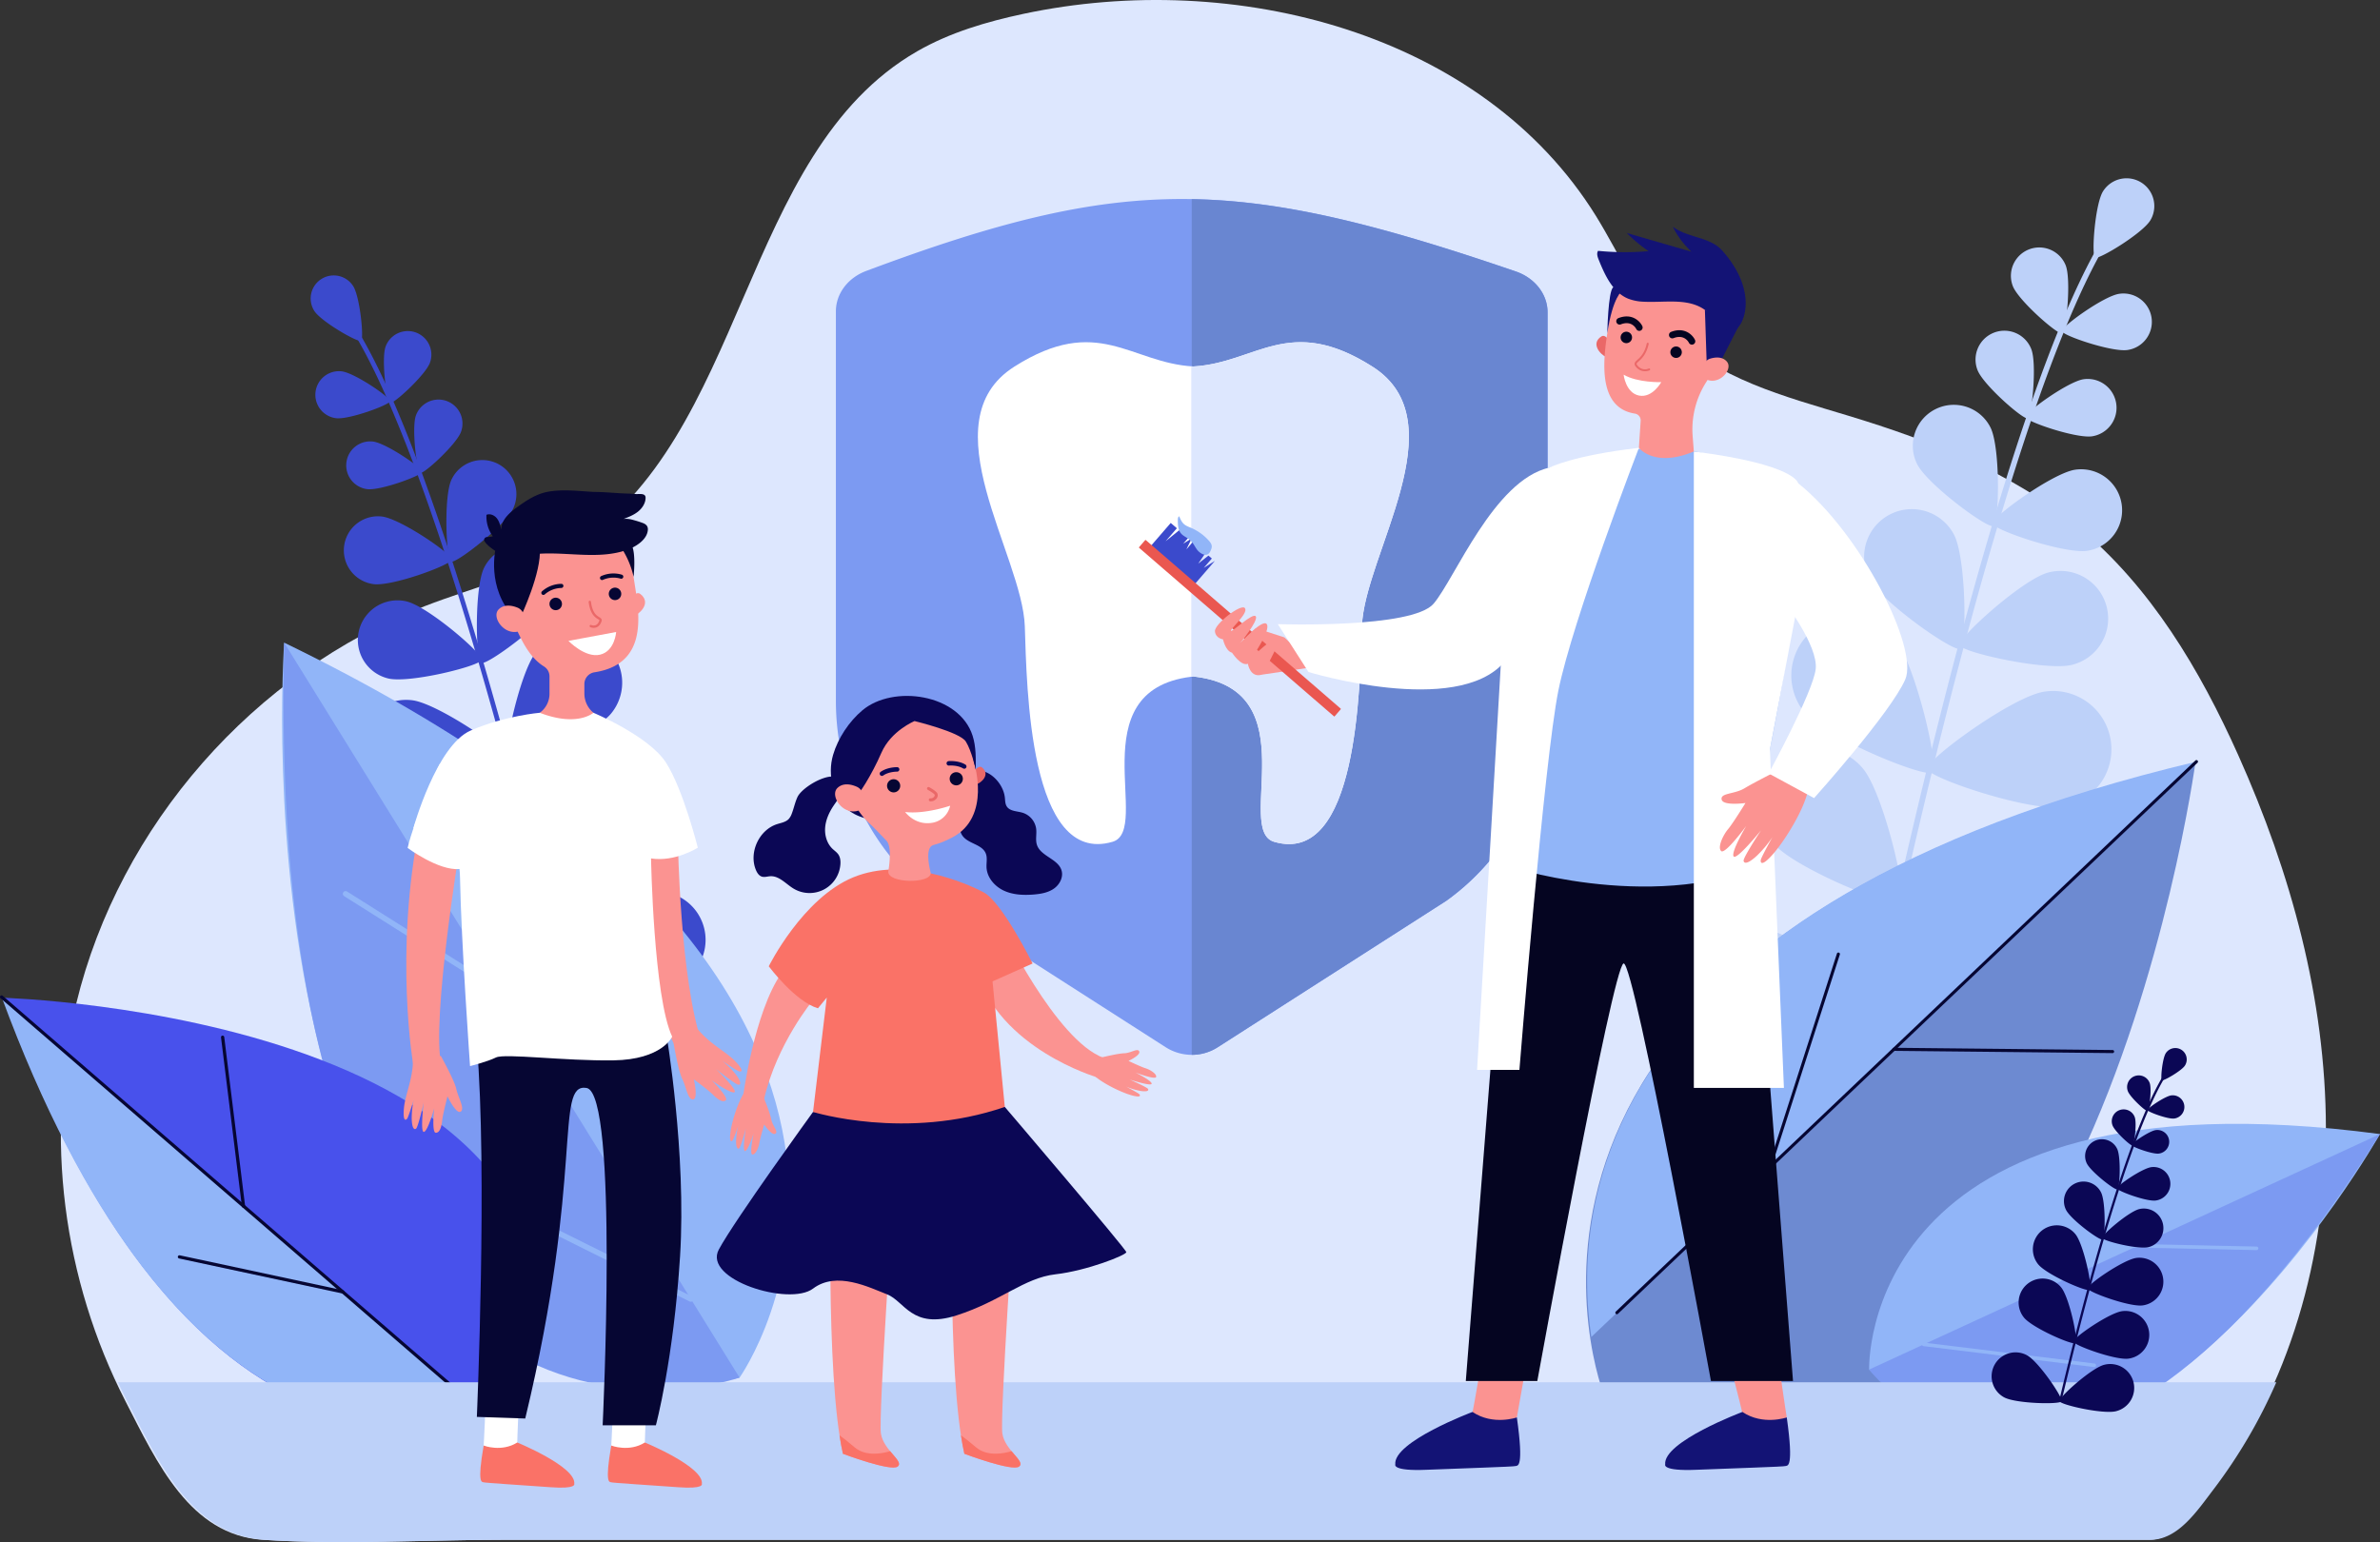 <?xml version="1.0" encoding="UTF-8"?> <svg xmlns="http://www.w3.org/2000/svg" viewBox="0 0 2682.972 1738.687"><rect x="0" y="0" width="2682.972" height="1738.687" fill="#333333" stroke="none"/> <defs> <style> .cls-1 { fill: #dde7fe; } .cls-2 { fill: #3b4acc; } .cls-3 { fill: #bdd1f9; } .cls-4 { fill: #91b5f8; } .cls-5 { fill: #7c9af2; } .cls-6 { fill: #6d8ad1; } .cls-7 { fill: #060633; } .cls-8 { fill: #4851ec; } .cls-9 { fill: #6986d1; } .cls-10 { fill: #fff; } .cls-11 { fill: #fb9391; } .cls-12 { fill: #fa7267; } .cls-13 { fill: #0b0755; } .cls-14 { fill: #ea6868; } .cls-15 { fill: #131375; } .cls-16 { fill: #050521; } .cls-17 { fill: #ea5750; } </style> </defs> <g id="Слой_2" data-name="Слой 2"> <g id="Слой_1-2" data-name="Слой 1"> <g> <path class="cls-1" d="M2422.072,1736.092c31.298,0,52.585-32.279,71.557-57.172,87.831-115.245,128.565-262.362,128.347-407.262-.218-144.899-39.476-287.82-98.715-420.057-43.22-96.48-98.818-190.15-180.405-257.38-74.514-61.402-166.563-97.4-258.961-125.42-71.887-21.8-148.871-41.565-201.301-95.361-36.09-37.03-56.343-86.207-83.602-130.145-128.136-206.536-407.418-278.322-645.143-227.702-41.651,8.869-83.085,21.046-119.989,42.296-199.748,115.015-191.744,436.016-387.469,557.75-51.281,31.895-111.274,46.02-167.6,67.799-192.53,74.443-344.03,247.138-392.771,447.723-36.388,149.748-14.783,311.891,55.415,448.682,35.64,69.451,72.751,150.884,154.712,156.249,89.179,5.838,180.731,0,270.052,0h1855.873Z"></path> <g> <path class="cls-2" d="M638.687,1118.504a2.697,2.697,0,0,0,.53-.071,2.646,2.646,0,0,0,1.965-3.185c-88.013-371.774-172.533-635.582-237.99-742.829-1.454-2.382-2.504-4.101-2.891-4.963a2.648,2.648,0,0,0-4.829,2.175,62.801,62.801,0,0,0,3.2,5.547c65.174,106.783,149.47,370.045,237.358,741.29A2.65,2.65,0,0,0,638.687,1118.504Z"></path> <path class="cls-2" d="M354.381,350.653c7.792,12.063,49.215,35.823,52.657,33.6,3.443-2.224-1.181-49.753-8.973-61.816a26.002,26.002,0,0,0-43.684,28.216Z"></path> <path class="cls-2" d="M434.709,390.709c-5.057,13.793,1.039,62.266,4.976,63.709,3.937,1.444,39.919-31.603,44.975-45.396a26.601,26.601,0,1,0-49.952-18.313Z"></path> <path class="cls-2" d="M378.81,471.506c14.579,1.821,60.433-15.034,60.952-19.195.52-4.161-39.78-31.777-54.358-33.598a26.601,26.601,0,1,0-6.594,52.792Z"></path> <path class="cls-2" d="M545.673,640.258c-10.934,22.104-9.531,104.095-3.222,107.215,6.309,3.121,72.331-45.516,83.265-67.62a44.651,44.651,0,1,0-80.043-39.596Z"></path> <path class="cls-2" d="M437.776,764.977c23.998,5.676,103.567-14.155,105.187-21.005,1.62-6.85-60.634-60.224-84.633-65.9a44.651,44.651,0,0,0-20.554,86.905Z"></path> <path class="cls-2" d="M604.218,735.407c-19.006,23.44-39.414,121.692-32.724,127.117,6.691,5.425,98.604-34.851,117.609-58.291a54.641,54.641,0,1,0-84.885-68.826Z"></path> <path class="cls-2" d="M450.865,897.918c29.925,3.887,124.283-30.269,125.392-38.811,1.11-8.542-81.389-65.673-111.315-69.561a54.641,54.641,0,0,0-14.078,108.372Z"></path> <path class="cls-2" d="M636.719,856.866c-19.006,23.44-39.415,121.692-32.724,127.117,6.691,5.424,98.603-34.851,117.609-58.291a54.641,54.641,0,1,0-84.885-68.826Z"></path> <path class="cls-2" d="M483.365,1019.377c29.926,3.887,124.283-30.269,125.393-38.811,1.109-8.541-81.39-65.672-111.316-69.56a54.641,54.641,0,0,0-14.077,108.371Z"></path> <path class="cls-2" d="M714.624,1011.704c-26.502,14.434-82.796,97.506-78.676,105.07s104.445,5.335,130.946-9.1a54.641,54.641,0,0,0-52.27-95.971Z"></path> <path class="cls-2" d="M511.371,1139.265c29.205,7.598,127.092-14.495,129.261-22.831s-72.54-75.333-101.745-82.931a54.641,54.641,0,1,0-27.516,105.761Z"></path> <path class="cls-2" d="M468.89,468.386c-5.138,14.015,1.056,63.264,5.056,64.73,4,1.466,40.557-32.109,45.696-46.124a27.028,27.028,0,1,0-50.752-18.606Z"></path> <path class="cls-2" d="M413.971,551.5c14.811,1.85,61.4-15.274,61.929-19.503.528-4.227-40.418-32.285-55.229-34.135a27.027,27.027,0,1,0-6.699,53.638Z"></path> <path class="cls-2" d="M508.864,541.015c-8.908,19.245-5.877,89.698-.384,92.241,5.493,2.542,61.168-40.737,70.076-59.982a38.398,38.398,0,1,0-69.692-32.259Z"></path> <path class="cls-2" d="M421.257,658.611c21.044,2.628,87.233-21.7,87.983-27.707.75-6.006-57.421-45.868-78.464-48.497a38.398,38.398,0,0,0-9.518,76.204Z"></path> </g> <g> <path class="cls-3" d="M2105.272,1180.877a3.228,3.228,0,0,1-.638-.069,3.185,3.185,0,0,1-2.462-3.773c94.624-449.942,188.315-769.885,263.817-900.894,1.677-2.91,2.887-5.01,3.328-6.059a3.187,3.187,0,1,1,5.875,2.47,75.379,75.379,0,0,1-3.682,6.77c-75.174,130.443-168.612,449.723-263.102,899.022A3.187,3.187,0,0,1,2105.272,1180.877Z"></path> <path class="cls-3" d="M2424.052,248.477c-9.009,14.748-58.123,44.59-62.333,42.018-4.21-2.571-.086-59.893,8.922-74.641a31.293,31.293,0,0,1,53.41,32.623Z"></path> <path class="cls-3" d="M2328.625,299.1c6.503,16.442.637,74.942-4.056,76.798s-48.982-36.812-55.485-53.253a32.014,32.014,0,0,1,59.541-23.545Z"></path> <path class="cls-3" d="M2398.323,394.612c-17.483,2.632-73.161-16.256-73.912-21.246s46.896-39.435,64.379-42.068a32.014,32.014,0,1,1,9.533,63.313Z"></path> <path class="cls-3" d="M2202.687,602.69c13.824,26.261,14.619,124.945,7.124,128.891s-88.4-52.568-102.224-78.829a53.736,53.736,0,0,1,95.1-50.062Z"></path> <path class="cls-3" d="M2336.274,749.468c-28.699,7.556-125.028-13.892-127.184-22.084-2.157-8.191,71.124-74.291,99.823-81.847a53.736,53.736,0,1,1,27.361,103.93Z"></path> <path class="cls-3" d="M2135.134,718.935c23.576,27.625,51.106,145.212,43.221,151.941-7.886,6.73-119.683-38.94-143.26-66.565a65.758,65.758,0,0,1,100.038-85.376Z"></path> <path class="cls-3" d="M2324.556,909.803c-35.886,5.584-150.44-32.651-152.035-42.894-1.594-10.242,95.929-81.476,131.814-87.059a65.758,65.758,0,0,1,20.221,129.953Z"></path> <path class="cls-3" d="M2099.713,866.046c23.576,27.625,51.105,145.212,43.221,151.941-7.885,6.73-119.683-38.941-143.259-66.566a65.758,65.758,0,1,1,100.038-85.375Z"></path> <path class="cls-3" d="M2289.134,1056.914c-35.886,5.583-150.44-32.651-152.034-42.894s95.928-81.475,131.814-87.059a65.758,65.758,0,0,1,20.22,129.953Z"></path> <path class="cls-3" d="M2010.678,1054.688c32.321,16.562,102.565,114.799,97.837,124.025-4.727,9.224-125.493,9.581-157.815-6.981a65.758,65.758,0,1,1,59.978-117.044Z"></path> <path class="cls-3" d="M2259.074,1201.997c-34.906,10.026-153.342-13.588-156.204-23.551s84.99-92.829,119.897-102.855a65.758,65.758,0,0,1,36.307,126.406Z"></path> <path class="cls-3" d="M2289.856,393.588c6.605,16.706.646,76.143-4.122,78.029s-49.767-37.401-56.373-54.107a32.527,32.527,0,1,1,60.495-23.922Z"></path> <path class="cls-3" d="M2358.445,491.918c-17.764,2.674-74.333-16.517-75.097-21.587s47.648-40.067,65.411-42.741a32.527,32.527,0,0,1,9.686,64.328Z"></path> <path class="cls-3" d="M2243.963,482.178c11.301,22.883,9.789,107.736,3.257,110.962-6.532,3.225-74.825-47.157-86.125-70.04a46.21,46.21,0,1,1,82.867-40.921Z"></path> <path class="cls-3" d="M2352.925,621.001c-25.237,3.8-105.604-23.465-106.69-30.668-1.084-7.203,67.693-56.923,92.93-60.722a46.21,46.21,0,0,1,13.76,91.39Z"></path> </g> <g> <path class="cls-4" d="M833.703,1553.25s306.419-430.636-513.36-828.685C320.343,724.565,253.863,1660.826,833.703,1553.25Z"></path> <path class="cls-5" d="M320.343,724.565l513.36,828.685S297.207,1740.683,320.343,724.565Z"></path> <path class="cls-4" d="M387.621,1010.132a3.6,3.6,0,0,0,.322.234l190.266,119.984a3.084,3.084,0,1,0,3.292-5.216l-190.266-119.984a3.083,3.083,0,0,0-3.613,4.982Z"></path> <path class="cls-4" d="M510.384,1334.257a2.945,2.945,0,0,0,.59.382l266.444,132.728a3.082,3.082,0,1,0,2.745-5.519l-266.442-132.73a3.084,3.084,0,0,0-3.337,5.139Z"></path> </g> <g> <path class="cls-6" d="M1808.951,1575.023s-204.982-508.036,665.875-714.955C2474.826,860.068,2343.974,1821.788,1808.951,1575.023Z"></path> <path class="cls-4" d="M2476.062,858.711l-682.16,648.713C1772.196,1362.976,1798.482,1019.707,2476.062,858.711Z"></path> <path class="cls-7" d="M1822.706,1481.767a1.738,1.738,0,0,1-1.198-2.997l653.357-621.318a1.738,1.738,0,1,1,2.396,2.519l-653.356,621.318A1.736,1.736,0,0,1,1822.706,1481.767Z"></path> <path class="cls-7" d="M2381.548,1187.348h-.016l-246.566-2.545a1.738,1.738,0,0,1,.017-3.476h.016l246.566,2.546a1.738,1.738,0,0,1-.017,3.475Z"></path> <path class="cls-7" d="M1995.028,1317.897a1.717,1.717,0,0,1-.533-.084,1.735,1.735,0,0,1-1.12-2.187l77.386-240.494a1.737,1.737,0,0,1,3.306,1.066l-77.387,240.494A1.735,1.735,0,0,1,1995.028,1317.897Z"></path> </g> <g> <path class="cls-8" d="M595.107,1578.284s-350.964,200.792-592.155-453.342C2.952,1124.941,720.75,1144.964,595.107,1578.284Z"></path> <path class="cls-4" d="M1.831,1124.102l545.319,471.471C443.596,1624.46,189.492,1633.058,1.831,1124.102Z"></path> <path class="cls-7" d="M524.124,1577.495a1.819,1.819,0,0,1-1.198-.447L.633,1125.486a1.83,1.83,0,1,1,2.396-2.767l522.293,451.563a1.83,1.83,0,0,1-1.198,3.214Z"></path> <path class="cls-7" d="M274.487,1361.668a1.83,1.83,0,0,1-1.814-1.606l-23.519-190.346a1.83,1.83,0,1,1,3.632-.45l23.519,190.346a1.828,1.828,0,0,1-1.591,2.041A1.516,1.516,0,0,1,274.487,1361.668Z"></path> <path class="cls-7" d="M386.37,1458.397a2.091,2.091,0,0,1-.387-.039l-184.094-39.451a1.832,1.832,0,0,1,.768-3.582l184.094,39.451a1.831,1.831,0,0,1-.382,3.622Z"></path> </g> <g> <path class="cls-4" d="M2107.072,1544.153s-11.781-343.63,575.9-265.52C2682.972,1278.634,2383.138,1810.566,2107.072,1544.153Z"></path> <path class="cls-5" d="M2682.972,1278.634l-575.9,265.52S2330.966,1838.351,2682.972,1278.634Z"></path> <path class="cls-4" d="M2544.007,1409.464a2.347,2.347,0,0,1-.259.012l-146.299-3.152a2.006,2.006,0,1,1,.085-4.012l146.299,3.152a2.006,2.006,0,0,1,.173,4Z"></path> <path class="cls-4" d="M2361.098,1541.313a1.916,1.916,0,0,1-.457-.005l-192.211-23.567a2.005,2.005,0,1,1,.491-3.98l192.211,23.565a2.006,2.006,0,0,1-.033,3.986Z"></path> </g> <g> <path class="cls-5" d="M976.492,305.473c-20.773,7.773-34.193,25.727-34.193,45.525l-0,439.344c0,89.886,42.666,174.066,114.196,225.309l258.108,165.395a54.503,54.503,0,0,0,57.676,0l258.108-165.395c71.529-51.243,114.196-135.423,114.196-225.309V352.166c0-20.374-14.22-38.718-35.872-46.131C1395.223,198.704,1269.525,195.826,976.492,305.473Z"></path> <path class="cls-9" d="M1708.708,306.033c-152.606-52.248-260.698-79.666-365.268-81.479v964.746a53.562,53.562,0,0,0,28.837-8.254l258.108-165.395c71.53-51.243,114.196-135.423,114.196-225.31V352.164C1744.581,331.791,1730.36,313.447,1708.708,306.033Z"></path> <path class="cls-10" d="M1547.163,413.4c-94.209-59.836-130.689-4.211-201.878-.23-71.189-3.982-107.67-59.606-201.878.23-97.638,62.013,9.236,212.428,11.874,292.913,2.224,67.808,4.741,270.487,98.957,242.776,44.861-13.194-38.263-170.207,88.402-186.04.899-.113,1.761-.274,2.644-.408.882.134,1.744.295,2.643.408,126.666,15.833,43.541,172.845,88.402,186.04,94.217,27.711,96.735-174.967,98.957-242.776C1537.927,625.828,1644.801,475.412,1547.163,413.4Z"></path> <path class="cls-1" d="M1547.163,413.4c-94.208-59.836-130.941-4.211-202.13-.23-.62-.035-2.098-.082-2.098-.125v349.886a16.724,16.724,0,0,1,2.098-.29c.882.134,1.87.295,2.769.408,126.666,15.833,43.605,172.845,88.465,186.04,94.217,27.711,96.766-174.967,98.989-242.776C1537.895,625.828,1644.801,475.412,1547.163,413.4Z"></path> </g> <path class="cls-3" d="M132.959,1558.509c3.354,7.17,6.806,14.292,10.419,21.334,35.64,69.451,72.751,150.883,154.713,156.249,89.179,5.838,180.731,0,270.051,0h1855.873c31.298,0,52.585-32.28,71.557-57.172a588.572,588.572,0,0,0,70.501-120.411Z"></path> <g> <path class="cls-11" d="M916.616,1127.483s-40.974,49.09-55.339,112.056l-23.875-1.513s12.512-96.691,43.716-141.049C881.118,1096.977,902.18,1121.643,916.616,1127.483Z"></path> <path class="cls-11" d="M937.136,1315.08s-7.067,234.826,13.097,324.018c0,0,54.176,20.409,61.733,14.362,7.56-6.046-15.872-18.141-18.895-37.037-3.025-18.898,14.361-272.115,14.361-272.115Z"></path> <path class="cls-11" d="M859.526,1234.012s8.358,19.802,9.792,27.628c1.431,7.825,8.632,14.342,4.638,16.651-3.991,2.309-12.476-10.431-12.476-10.431s-4.652,15.502-5.358,20.485c-.705,4.981-4.232,13.565-7.917,13.333-3.685-.231,1.377-23.923,1.377-23.923s-6.221,19.529-9.667,20.04c-3.446.511.82-25.499.82-25.499s-5.62,21.154-7.509,22.428c-1.887,1.273-3.592-1.092-3.423-9.066a75.922,75.922,0,0,1,2.401-16.071s-5.062,14.57-6.279,16.106c-1.218,1.535-4.015,2.763-2.513-9.02,1.502-11.784,8.908-36.725,17.667-47.689Z"></path> <path class="cls-11" d="M1074.024,1315.08s-7.064,234.826,13.098,324.018c0,0,54.177,20.409,61.735,14.362,7.559-6.046-15.873-18.141-18.896-37.037-3.023-18.898,14.361-272.115,14.361-272.115Z"></path> <path class="cls-12" d="M1083.289,1618.291c4.106,2.942,9.629,7.177,16.779,13.332,12.882,11.088,31.834,7.107,40.264,4.529,6.594,7.995,13.007,13.724,8.525,17.308-7.558,6.048-61.735-14.362-61.735-14.362C1085.711,1632.852,1084.444,1625.832,1083.289,1618.291Z"></path> <path class="cls-12" d="M946.399,1618.291c4.106,2.942,9.629,7.177,16.778,13.332,12.882,11.088,31.834,7.107,40.265,4.529,6.594,7.995,13.007,13.724,8.526,17.308-7.56,6.048-61.736-14.362-61.736-14.362C948.82,1632.852,947.556,1625.832,946.399,1618.291Z"></path> <path class="cls-13" d="M916.542,1253.683s-87.828,121.075-106.199,155.085c-18.371,34.011,79.596,64.247,106.199,44.09,26.605-20.157,63.682-1.142,83.441,6.484s28.023,39.877,78.314,23.752c50.291-16.126,76.128-42.33,111.585-46.36,35.458-4.032,79.802-21.678,79.802-24.949s-136.968-163.752-136.968-163.752Z"></path> <path class="cls-11" d="M1127.903,1042.636s62.28,130.801,116.606,150.247l-7.889,21.705s-110.85-32.192-136.567-122.091Z"></path> <path class="cls-12" d="M932.012,1124.75l-15.47,128.933s104.903,32.616,216.174-5.652l-13.837-141.549,45.164-20.144s-34.329-69.038-54.966-80.12c-20.637-11.082-89.822-40.573-147.071-17.114s-95.37,100.358-95.37,100.358,29.696,39.747,55.447,47.352Z"></path> <g> <path class="cls-13" d="M899.004,898.614c-2.793,6.005-4.063,12.603-6.452,18.781a17.863,17.863,0,0,1-3.481,6.058c-3.35,3.501-8.538,4.284-13.15,5.77-20.302,6.54-32.023,32.057-23.754,51.719,1.33,3.166,3.378,6.396,6.654,7.424,3.057.959,6.325-.253,9.525-.433,10.111-.567,17.59,8.752,26.27,13.965a34.889,34.889,0,0,0,52.774-27.572c.251-3.732-.162-7.674-2.232-10.79-1.741-2.619-4.462-4.389-6.733-6.564-6.32-6.061-8.941-15.318-8.219-24.044.722-8.727,4.471-16.968,9.314-24.263,3.76-5.665,8.34-11.197,9.332-17.929C953.515,859.015,905.644,884.346,899.004,898.614Z"></path> <path class="cls-13" d="M1132.835,899.748c.308,3.225.328,6.65,2.043,9.397,3.549,5.687,11.738,5.278,18.14,7.267a22.154,22.154,0,0,1,15.056,18.003c.748,6.026-1.032,12.341.851,18.114,4.209,12.918,23.698,15.729,27.713,28.709,2.359,7.628-2.042,16.108-8.592,20.676-6.549,4.568-14.764,5.976-22.724,6.625-11.406.928-23.282.455-33.663-4.363-10.379-4.818-18.974-14.741-19.538-26.171-.262-5.305,1.131-10.873-.858-15.797-4.173-10.338-19.602-10.765-26.142-19.793-6.73-9.291-.991-21.992.663-33.345,1.02-7,.356-14.182,1.603-21.146C1093.826,851.989,1130.365,873.968,1132.835,899.748Z"></path> <path class="cls-13" d="M1099.827,868.287c.295-13.004.554-26.288-3.384-38.686-15.061-47.406-89.593-57.95-124.314-28.716-14.983,12.613-27.468,31.399-32.989,50.213-6.617,22.554-.353,49.702,18.749,63.4,13.459,9.654,31.136,11.583,47.586,9.649,16.451-1.935,32.263-7.343,48.385-11.146,7.694-1.815,15.58-3.306,22.621-6.898,5.219-2.663,15.143-5.821,18.79-10.418C1100.479,889.118,1099.648,876.137,1099.827,868.287Z"></path> <path class="cls-14" d="M1098.215,869.381s5.106-7.186,8.853-4.073c9.549,7.941-.568,17.42-7.169,19.385Z"></path> <path class="cls-11" d="M1098.006,874.613c3.324-42.531-25.948-79.508-65.38-82.589s-74.093,28.9-77.415,71.432,25.949,79.508,65.381,82.589C1060.023,949.126,1094.682,917.145,1098.006,874.613Z"></path> <path class="cls-11" d="M999.528,948.107c6.889,7.744,1.801,34.531,1.801,34.531-.601,13.337,47.352,13.979,47.948,1.833-2.585-10.011-6.085-29.326,2.989-31.727,7.568-2.002,13.09-4.381,20.725-8.284,45.441-23.223,24.775-85.492,24.775-85.492s-152.171-3.676-135.91,43.92C966.371,916.104,992.28,939.956,999.528,948.107Z"></path> <path class="cls-7" d="M1014.822,886.212a7.421,7.421,0,1,0-7.659,7.176A7.422,7.422,0,0,0,1014.822,886.212Z"></path> <path class="cls-7" d="M1085.418,878.275a7.421,7.421,0,1,0-7.658,7.177A7.421,7.421,0,0,0,1085.418,878.275Z"></path> <path class="cls-14" d="M1048.61,903.462a1.685,1.685,0,1,1,.262-3.36,4.848,4.848,0,0,0,4.176-1.798,2.502,2.502,0,0,0,.612-2.223c-.37-.919-3.973-3.519-7.709-5.558a1.685,1.685,0,0,1,1.614-2.959c2.495,1.362,8.395,4.813,9.287,7.434a5.811,5.811,0,0,1-1.141,5.375A8.257,8.257,0,0,1,1048.61,903.462Z"></path> <path class="cls-13" d="M994.017,874.823a2.527,2.527,0,0,1-1.266-4.582c7.678-5.441,18.181-5.291,18.624-5.282a2.528,2.528,0,0,1-.099,5.055h0c-.092-.003-9.307-.111-15.603,4.351A2.505,2.505,0,0,1,994.017,874.823Z"></path> <path class="cls-13" d="M1086.806,866.732a2.535,2.535,0,0,1-1.11-.357c-6.643-4.016-15.782-3.215-15.871-3.206a2.527,2.527,0,0,1-.471-5.033c.443-.041,10.907-.956,18.958,3.911a2.529,2.529,0,0,1-1.506,4.684Z"></path> <path class="cls-10" d="M1071.102,908.423s-28.145,9.771-50.755,7.093c0,0,10.667,14.829,29.29,12.328A24.709,24.709,0,0,0,1071.102,908.423Z"></path> <path class="cls-13" d="M965.323,896.954c1.943.685,17.315-22.935,28.18-48.013,10.867-25.078,37.487-35.961,37.487-35.961s51.032,12.357,57.739,23.03c6.708,10.675,11.293,31.754,11.293,31.754s.001-33.464-17.08-52.946c-17.082-19.484-44.762-34.98-90.49-18.553C946.721,812.693,940.453,888.188,965.323,896.954Z"></path> <path class="cls-11" d="M971.719,892.737a11.665,11.665,0,0,0-5.934-5.737c-5.349-2.363-14.83-5.06-21.616,1.299-9.955,9.329,8.611,35.52,28.198,23.44C972.366,911.739,978.022,906.439,971.719,892.737Z"></path> </g> <path class="cls-11" d="M1238.715,1192.989s20.657-5.219,28.539-5.449c7.881-.229,15.349-6.306,17.012-2.047,1.663,4.258-12.093,10.659-12.093,10.659s14.493,6.886,19.268,8.323c4.776,1.439,12.658,6.183,11.877,9.758-.78,3.576-23.235-4.939-23.235-4.939s18.203,9.026,18.186,12.48c-.015,3.454-24.862-4.629-24.862-4.629s19.884,8.681,20.851,10.721c.964,2.042-1.61,3.358-9.396,1.994a75.14,75.14,0,0,1-15.386-4.763s13.514,7.146,14.838,8.569c1.321,1.424,2.105,4.349-9.215,1.11-11.321-3.24-34.649-14.239-44.077-24.465Z"></path> </g> <g> <polygon class="cls-11" points="1422.335 760.689 1483.461 751.683 1447.826 718.61 1415.732 708.237 1397.744 725.542 1422.335 760.689"></polygon> <path class="cls-11" d="M1675.188,1505.649s-14.812,86.677-15.389,87.738c-.577,1.061,5.412,10.342,5.412,10.342l23.392,4.192,21.349-9.817s12.321-69.872,14.555-80.745C1726.743,1506.486,1675.188,1505.649,1675.188,1505.649Z"></path> <path class="cls-15" d="M1709.953,1598.104s-26.961,9.432-50.008-6.174c0,0-89.777,33.648-87.035,59.235,0,0-3.823,7.624,35.075,5.977,38.898-1.647,99.35-3.377,100.97-4.274S1718.191,1656.077,1709.953,1598.104Z"></path> <path class="cls-11" d="M1941.765,1505.649s22.879,86.677,22.302,87.738c-.577,1.061,5.413,10.342,5.413,10.342l23.392,4.192,21.349-9.817s-11.643-71.302-9.409-82.175C2007.046,1505.055,1941.765,1505.649,1941.765,1505.649Z"></path> <path class="cls-15" d="M2014.221,1598.104s-26.961,9.432-50.008-6.174c0,0-89.777,33.648-87.036,59.235,0,0-3.823,7.624,35.075,5.977,38.898-1.647,99.35-3.377,100.97-4.274S2022.459,1656.077,2014.221,1598.104Z"></path> <path class="cls-16" d="M1699.295,963.862l-46.899,593.184h80.605s85.215-468.737,97.306-470.793,98.438,470.793,98.438,470.793h92.514l-47.285-608.536Z"></path> <path class="cls-4" d="M1881.203,501.656s-123.095,14.437-149.136,32.255c-26.041,17.818-32.894,311.121-32.894,311.121l-4.112,130.171s161.728,54.789,293.303,0l6.853-130.171s61.491-297.38,19.003-309.546S1881.203,501.656,1881.203,501.656Z"></path> <g> <g> <path class="cls-14" d="M1814.838,385.246s-4.841-8.983-9.589-5.939c-12.103,7.761-1.831,20.093,5.475,23.291Z"></path> <path class="cls-11" d="M1815.173,353.772l.067.019c.047-.892.094-1.784.176-2.681A69.357,69.357,0,1,1,1945,391.282c-7.87,15.574-14.761,28.881-21.772,39.827a99.073,99.073,0,0,0-15.059,61.04l1.294,16.86c-44.503,18.729-61.947-4.051-61.947-4.051l1.998-30.547a7.699,7.699,0,0,0-6.534-8.091l-.073-.011C1790.587,458.081,1813.013,377.482,1815.173,353.772Z"></path> <path class="cls-16" d="M1883.029,396.508a6.456,6.456,0,1,1,5.843,7.015A6.456,6.456,0,0,1,1883.029,396.508Z"></path> <path class="cls-16" d="M1826.931,379.864a6.456,6.456,0,1,1,5.843,7.015A6.456,6.456,0,0,1,1826.931,379.864Z"></path> <path class="cls-16" d="M1906.973,388.576a3.783,3.783,0,0,0,3.747-5.412c-2.738-5.67-11.882-14.842-26.932-8.962a3.784,3.784,0,0,0,2.756,7.047c12.356-4.838,17.163,4.791,17.362,5.204A3.782,3.782,0,0,0,1906.973,388.576Z"></path> <path class="cls-16" d="M1847.61,373.037a3.783,3.783,0,0,0,3.747-5.412c-2.738-5.672-11.886-14.845-26.931-8.962a3.783,3.783,0,1,0,2.756,7.047c12.356-4.835,17.163,4.79,17.362,5.204A3.782,3.782,0,0,0,1847.61,373.037Z"></path> <polygon class="cls-15" points="1959.302 369.019 1936.305 414.041 1923.975 410.385 1921.933 349.42 1959.302 369.019"></polygon> <path class="cls-11" d="M1922.168,408.72a10.3,10.3,0,0,1,5.822-4.382c4.945-1.489,13.546-2.822,18.802,3.487,7.711,9.257-11.405,30.191-27.256,17.477C1919.535,425.302,1915.155,420.043,1922.168,408.72Z"></path> <path class="cls-14" d="M1847.865,416.784a12.919,12.919,0,0,0,11.761.719,1.122,1.122,0,0,0-1.006-2.006c-.271.133-6.718,3.206-12.341-2.928-.917-1-1.369-1.785-1.342-2.332.037-.772,1.045-1.678,2.44-2.932,3.211-2.886,8.585-7.717,11.201-19.498a1.123,1.123,0,1,0-2.193-.488c-2.459,11.08-7.304,15.434-10.509,18.316-1.733,1.556-3.101,2.786-3.184,4.494-.059,1.216.536,2.438,1.931,3.957A14.912,14.912,0,0,0,1847.865,416.784Z"></path> <path class="cls-10" d="M1872.737,430.869s-26.521.835-42.43-8.419c0,0,2.288,20.545,17.379,23.54S1872.737,430.869,1872.737,430.869Z"></path> <path class="cls-15" d="M1828.721,327.962s-10.558,6.069-16.816,47.767c0,0,.883-47.038,6.55-51.71C1824.122,319.346,1828.721,327.962,1828.721,327.962Z"></path> </g> <path class="cls-15" d="M1941.296,282.331c-13.788-15.45-39.157-14.109-55.532-26.785a96.038,96.038,0,0,0,21.062,28.27q-36.471-10.569-72.943-21.138a162.438,162.438,0,0,0,24.579,20.499,310.051,310.051,0,0,1-56.956-.356c-1.877,2.914-.624,6.746.674,9.961,7.105,17.598,15.876,36.928,33.467,44.049a53.555,53.555,0,0,0,17.266,3.344c23.274,1.255,48.993-4.447,68.238,8.703,8.923,6.097,19.989,27.225,32.696,24.176C1965.153,370.339,1984.047,330.233,1941.296,282.331Z"></path> </g> <path class="cls-10" d="M1746.307,527.284c-62.3,14.293-106.146,125.053-130.195,153.339-24.048,28.286-175.631,23.079-175.631,23.079l34.583,53.974s166.64,50.874,220.604-11.131C1749.631,684.541,1746.307,527.284,1746.307,527.284Z"></path> <path class="cls-10" d="M1847.515,504.959s-74.689,193.946-90.771,273.661-43.908,427.623-43.908,427.623H1665.111l29.951-511.62,51.246-167.339S1773.632,513.356,1847.515,504.959Z"></path> <path class="cls-10" d="M1909.463,509.01v717.596h101.538l-15.782-381.575,33.967-178.407-2.197-121.839S2024.955,523.845,1909.463,509.01Z"></path> <g> <polygon class="cls-2" points="1357.001 640.241 1366.116 629.702 1362.301 626.403 1350.756 635.475 1358.967 623.519 1344.591 611.085 1337.362 619.443 1342.414 609.201 1341.379 608.306 1333.843 613.011 1339.396 606.591 1329.264 597.827 1314 610.247 1326.678 595.59 1319.773 589.618 1294.417 618.932 1344.055 661.866 1369.41 632.552 1369.363 632.511 1357.001 640.241"></polygon> <path class="cls-17" d="M1392.536,562.56h10.415a.558.558,0,0,1,.558.558V853.491a.558.558,0,0,1-.558.558H1392.536a.558.558,0,0,1-.558-.558V563.118a.558.558,0,0,1,.558-.558Z" transform="translate(-52.358 1302.097) rotate(-49.142)"></path> <path class="cls-4" d="M1364.319,621.751c.965-2.013,1.927-4.176,1.653-6.391-.267-2.165-1.671-4.003-3.116-5.637a57.066,57.066,0,0,0-20.127-14.563c-2.75-1.183-5.658-2.186-7.92-4.147-2.666-2.312-4.124-5.683-5.497-8.934-1.41.751-1.582,2.667-1.574,4.265.027,5.356.234,11.214,3.748,15.255,2.782,3.2,7.116,4.597,10.273,7.427,3.152,2.825,4.902,6.852,7.365,10.295C1352.662,624.266,1360.787,629.119,1364.319,621.751Z"></path> </g> <path class="cls-11" d="M2011.26,865.14s-33.181,16.634-44.536,23.542-27.487,5.169-25.931,12.716,26.878,3.975,26.878,3.975-14.171,23.032-19.602,29.448c-5.431,6.416-12.222,20.356-7.838,24.695,4.384,4.34,28.317-28.304,28.317-28.304s-17.45,29.465-14.259,34.333,30.904-29.361,30.904-29.361-20.149,30.52-19.64,34.291c.509,3.771,5.356,3.271,15.114-5.803a126.754,126.754,0,0,0,17.383-20.854s-12.553,22.506-13.116,25.731,1.014,8.08,14.046-6.888c13.032-14.968,35.712-50.778,39.659-73.889Z"></path> <path class="cls-10" d="M2014.221,535.486c4.257,2.802,8.519,5.914,12.767,9.299,70.079,55.838,136.512,185.875,120.712,221.518-16.759,37.804-102.682,133.525-102.682,133.525l-51.221-27.798s49.996-91.498,53.039-117.661c3.043-26.163-35.835-76.659-35.835-76.659Z"></path> <path class="cls-11" d="M1422.335,760.689s22.27-36.095,17.602-39.864-28.288,20.238-28.066,19.738c.222-.5,20.682-29.577,16.246-36.722-4.436-7.144-30.375,21.7-30.375,21.7s21.187-25.871,17.882-30.595c-3.305-4.723-26.298,17.817-27.898,16.28s19.625-19.424,15.779-25.463c-3.845-6.039-34.741,18.021-33.896,26.076.845,8.056,9.067,8.958,9.067,8.958s2.885,13.345,10.17,15.077c0,0,10.186,15.643,17.881,12.537C1406.729,748.413,1409.282,764.552,1422.335,760.689Z"></path> </g> <g> <path class="cls-13" d="M2322.594,1580.817a1.339,1.339,0,0,1-.262-.035,1.308,1.308,0,0,1-.971-1.574c43.491-183.71,85.256-314.068,117.601-367.063.718-1.177,1.237-2.027,1.429-2.453a1.308,1.308,0,0,1,2.386,1.075,31.034,31.034,0,0,1-1.581,2.741c-32.205,52.766-73.859,182.855-117.289,366.303A1.31,1.31,0,0,1,2322.594,1580.817Z"></path> <path class="cls-13" d="M2463.082,1201.389c-3.85,5.961-24.319,17.702-26.02,16.603-1.701-1.099.584-24.585,4.434-30.546a12.849,12.849,0,0,1,21.586,13.943Z"></path> <path class="cls-13" d="M2423.388,1221.182c2.499,6.816-.513,30.768-2.459,31.481-1.945.713-19.726-15.616-22.224-22.432a13.145,13.145,0,1,1,24.683-9.049Z"></path> <path class="cls-13" d="M2451.01,1261.107c-7.204.9-29.863-7.429-30.119-9.485-.257-2.056,19.657-15.702,26.861-16.602a13.145,13.145,0,0,1,3.258,26.087Z"></path> <path class="cls-13" d="M2368.556,1344.495c5.403,10.922,4.71,51.438,1.592,52.98s-35.742-22.491-41.145-33.414a22.064,22.064,0,1,1,39.553-19.566Z"></path> <path class="cls-13" d="M2421.873,1406.124c-11.858,2.805-51.177-6.995-51.977-10.379-.801-3.385,29.962-29.759,41.821-32.564a22.064,22.064,0,0,1,10.157,42.943Z"></path> <path class="cls-13" d="M2339.626,1391.512c9.392,11.583,19.476,60.133,16.17,62.814-3.306,2.68-48.724-17.221-58.115-28.804a27,27,0,1,1,41.945-34.01Z"></path> <path class="cls-13" d="M2415.405,1471.816c-14.787,1.921-61.414-14.957-61.962-19.178-.548-4.221,40.218-32.452,55.005-34.373a27.001,27.001,0,0,1,6.956,53.551Z"></path> <path class="cls-13" d="M2323.566,1451.53c9.392,11.583,19.477,60.133,16.17,62.814-3.306,2.68-48.724-17.221-58.116-28.804a27,27,0,1,1,41.945-34.01Z"></path> <path class="cls-13" d="M2399.345,1531.834c-14.788,1.921-61.413-14.957-61.962-19.178-.548-4.221,40.218-32.452,55.006-34.373a27,27,0,0,1,6.956,53.551Z"></path> <path class="cls-13" d="M2285.07,1528.042c13.096,7.133,40.913,48.182,38.877,51.92s-51.611,2.636-64.706-4.497a27,27,0,0,1,25.829-47.423Z"></path> <path class="cls-13" d="M2385.506,1591.076c-14.431,3.755-62.802-7.162-63.873-11.282s35.845-37.225,50.277-40.98a27.001,27.001,0,1,1,13.597,52.261Z"></path> <path class="cls-13" d="M2406.498,1259.566c2.539,6.925-.522,31.262-2.498,31.986-1.976.725-20.041-15.866-22.58-22.792a13.355,13.355,0,1,1,25.079-9.194Z"></path> <path class="cls-13" d="M2433.636,1300.636c-7.319.914-30.341-7.548-30.602-9.637-.261-2.089,19.972-15.953,27.291-16.868a13.355,13.355,0,1,1,3.31,26.505Z"></path> <path class="cls-13" d="M2386.745,1295.455c4.402,9.51,2.904,44.324.19,45.58-2.714,1.256-30.226-20.13-34.628-29.64a18.974,18.974,0,1,1,34.438-15.94Z"></path> <path class="cls-13" d="M2430.035,1353.564c-10.399,1.299-43.105-10.723-43.476-13.691-.37-2.968,28.374-22.665,38.773-23.965a18.974,18.974,0,1,1,4.704,37.656Z"></path> </g> <g> <path class="cls-11" d="M764.215,948.668s2.425,157.971,27.473,228.27l-27.473,9.696s-46.864-89.154-48.481-205.778C714.118,864.232,764.215,948.668,764.215,948.668Z"></path> <path class="cls-11" d="M759.418,1176.621s5.115,30.527,9.692,39.826c4.576,9.3,6.307,23.798,12.276,23.113s.753-22.689.753-22.689,16.903,12.607,21.509,17.271,10.829,9.531,14.504,6.428c3.675-3.104-15.884-22.584-15.884-22.584s21.671,15.6,25.674,13.46c4.003-2.141-20.656-26.043-20.656-26.043s22.304,17.77,25.268,17.636c2.965-.133,2.912-3.933-3.456-12.141a98.869,98.869,0,0,0-14.989-14.95s16.607,11.312,19.073,11.974c2.465.662,6.346-.226-4.374-11.387-10.718-11.162-27.322-18.386-42.17-36.005Z"></path> <path class="cls-11" d="M496.94,1190.526s15.143,26.994,17.404,37.109c2.261,10.114,9.997,22.497,4.917,25.704-5.081,3.208-14.805-17.209-14.805-17.209s-5.272,20.416-5.939,26.938c-.666,6.521-2.465,14.214-7.274,14.098-4.809-.116-1.775-27.553-1.775-27.553s-7.112,25.738-11.574,26.579c-4.46.84-.222-33.238-.222-33.238s-6.246,27.824-8.639,29.578c-2.394,1.754-4.735-1.24-4.915-11.628a98.833,98.833,0,0,1,2.312-21.044s-5.853,19.224-7.36,21.284c-1.507,2.061-5.087,3.801-3.727-11.614,1.358-15.416,9.77-31.45,10.299-54.485Z"></path> <path class="cls-10" d="M729.188,1570.74s-2.578,55.922-2.168,56.737c.409.813-4.331,7.672-4.331,7.672l-17.748,2.603-15.871-7.915s3.067-51.968,1.641-60.224C689.287,1561.357,729.188,1570.74,729.188,1570.74Z"></path> <path class="cls-12" d="M689.071,1629.837s20.114,7.76,37.875-3.463c0,0,66.926,27.53,64.247,46.768,0,0,2.701,5.843-26.605,3.67-29.306-2.171-74.871-4.921-76.072-5.637C687.314,1670.459,681.471,1673.376,689.071,1629.837Z"></path> <path class="cls-10" d="M585.346,1570.74s-2.576,55.922-2.166,56.737c.409.813-4.331,7.672-4.331,7.672l-17.748,2.603-15.871-7.915s3.068-51.968,1.641-60.224S585.346,1570.74,585.346,1570.74Z"></path> <path class="cls-12" d="M545.23,1629.837s20.114,7.76,37.874-3.463c0,0,66.926,27.53,64.247,46.768,0,0,2.701,5.843-26.604,3.67-29.307-2.171-74.871-4.921-76.072-5.637S537.63,1673.376,545.23,1629.837Z"></path> <path class="cls-7" d="M751.288,1166.434s22.625,133.525,15.352,249.881-27.271,190.667-27.271,190.667h-59.997s18.181-374.29-18.18-380.351c-36.361-6.06-2.424,96.357-69.086,372.701l-54.542-1.818s12.121-278.77,0-419.366Z"></path> <path class="cls-10" d="M668.97,803.63s62.52,26.058,81.914,56.359c19.391,30.301,35.754,95.752,35.754,95.752s-25.452,16.362-52.722,12.12c0,0,2.827,156.556,23.836,200.997,0,0-11.312,25.856-66.258,26.664-54.945.808-122.567-8.08-132.389-3.232-9.823,4.848-29.216,9.696-29.216,9.696s-10.014-140.081-11.312-212.256c-.579-32.157-10.758-29.231-10.758-29.231l-41.764-27.032s25.857-93.156,64.643-109.88c38.785-16.723,77.772-19.956,77.772-19.956Z"></path> <path class="cls-11" d="M710.619,675.291s6.265-9.465,11.219-5.615c12.631,9.812.012,22.443-8.404,25.253Z"></path> <path class="cls-11" d="M713.407,640.39l-.075.014c.036-.993.075-1.986.073-2.989a77.153,77.153,0,0,0-79.899-77.067c-40.43,1.404-73.29,34.558-74.376,74.999a76.881,76.881,0,0,0,6.679,33.56c16.285,41.068,26.19,69.394,47.518,82.572a13.19,13.19,0,0,1,6.114,11.263v19.497a26.331,26.331,0,0,1-10.975,21.389h0c42.421,16.361,60.501,0,60.501,0h0a28.292,28.292,0,0,1-10.201-21.753V771.251a13.41,13.41,0,0,1,11.371-13.255l.121-.019C743.611,746.664,713.421,666.874,713.407,640.39Z"></path> <path class="cls-7" d="M633.503,680.924a7.03,7.03,0,1,0-7.026,7.032A7.028,7.028,0,0,0,633.503,680.924Z"></path> <path class="cls-7" d="M700.341,669.564a7.03,7.03,0,1,0-7.026,7.032A7.029,7.029,0,0,0,700.341,669.564Z"></path> <path class="cls-7" d="M587.258,694.929s23.635-50.076,21.211-76.741l-48.812-4.242s-11.98,41.105,14.477,76.003Z"></path> <path class="cls-14" d="M669.327,707.875a10.174,10.174,0,0,1-3.896-.78,1.323,1.323,0,0,1,1.095-2.409,7.07,7.07,0,0,0,5.146.072c1.735-.76,3.057-2.458,3.931-5.043.186-.553.215-.639-1.522-1.699-3.046-1.857-8.717-5.314-10.502-19.174a1.324,1.324,0,1,1,2.626-.338c1.622,12.598,6.401,15.512,9.254,17.251,1.662,1.013,3.545,2.162,2.652,4.806-1.127,3.337-2.946,5.568-5.409,6.634A8.44,8.44,0,0,1,669.327,707.875Z"></path> <path class="cls-7" d="M678.698,653.991a2.331,2.331,0,0,1-1.102-4.388,33.418,33.418,0,0,1,23.376-1.67,2.332,2.332,0,0,1-1.262,4.49,29.257,29.257,0,0,0-19.928,1.3A2.327,2.327,0,0,1,678.698,653.991Z"></path> <path class="cls-7" d="M612.564,670.769a2.332,2.332,0,0,1-1.525-4.097,33.404,33.404,0,0,1,21.874-8.413,2.332,2.332,0,0,1,2.21,2.447,2.367,2.367,0,0,1-2.44,2.212h0a29.242,29.242,0,0,0-18.596,7.284A2.323,2.323,0,0,1,612.564,670.769Z"></path> <path class="cls-11" d="M589.355,690.52a11.45,11.45,0,0,0-6.009-5.44c-5.329-2.146-14.724-4.487-21.18,1.975-9.472,9.48,9.603,34.593,28.44,22.098C590.606,709.154,595.988,703.768,589.355,690.52Z"></path> <path class="cls-7" d="M555.521,604.66a38.029,38.029,0,0,1-7.14-24.201c4.171-1.759,9.163.553,11.909,4.153,2.745,3.6,3.768,8.184,4.72,12.61.046-11.331,9.659-19.36,18.044-25.461,10.187-7.409,21.175-14.655,33.73-17.14,17.317-3.428,35.572-.859,53.042.024,13.053,0,26.285,1.658,39.228,1.86,2.529.167,5.05.334,7.58.5,3.761.321,11.191-1.45,11.136,4.266-.062,6.242-3.912,11.958-8.838,15.793-4.738,3.69-10.381,5.901-15.941,8.023a26.297,26.297,0,0,1,9.591.835,120.127,120.127,0,0,1,11.886,3.685c2.14.775,4.272,2.032,5.256,4.085a7.297,7.297,0,0,1,.611,3.596c-.692,11.253-13.7,19.166-23.032,22.519-30.187,10.848-63.498,3.128-95.553,4.33-14.37.538-31.357,4.939-45.426.942-4.735-1.345-16.146-8.55-20.073-14.729a3.143,3.143,0,0,1,2.52-4.786A34.527,34.527,0,0,0,555.521,604.66Z"></path> <path class="cls-7" d="M702.716,621.31a99.314,99.314,0,0,1,11.534,28.993s3-27.418-2.454-36.054C706.341,605.613,702.716,621.31,702.716,621.31Z"></path> <path class="cls-11" d="M517.997,957.573s-31.817,192.58-20.494,243.466l-31.448.947s-22.336-126.983,7.387-272.766Z"></path> <path class="cls-10" d="M495.662,861.385s-28.836,62.478-36.144,94.644c0,0,34.626,25.813,58.478,23.799,23.854-2.013,23.854-18.997,23.854-18.997l-23.854-67.939Z"></path> <path class="cls-10" d="M694.592,712.569l-53.784,10.007s18.739,19.462,35.553,15.57C693.177,734.253,694.592,712.569,694.592,712.569Z"></path> </g> </g> </g> </g> </svg> 